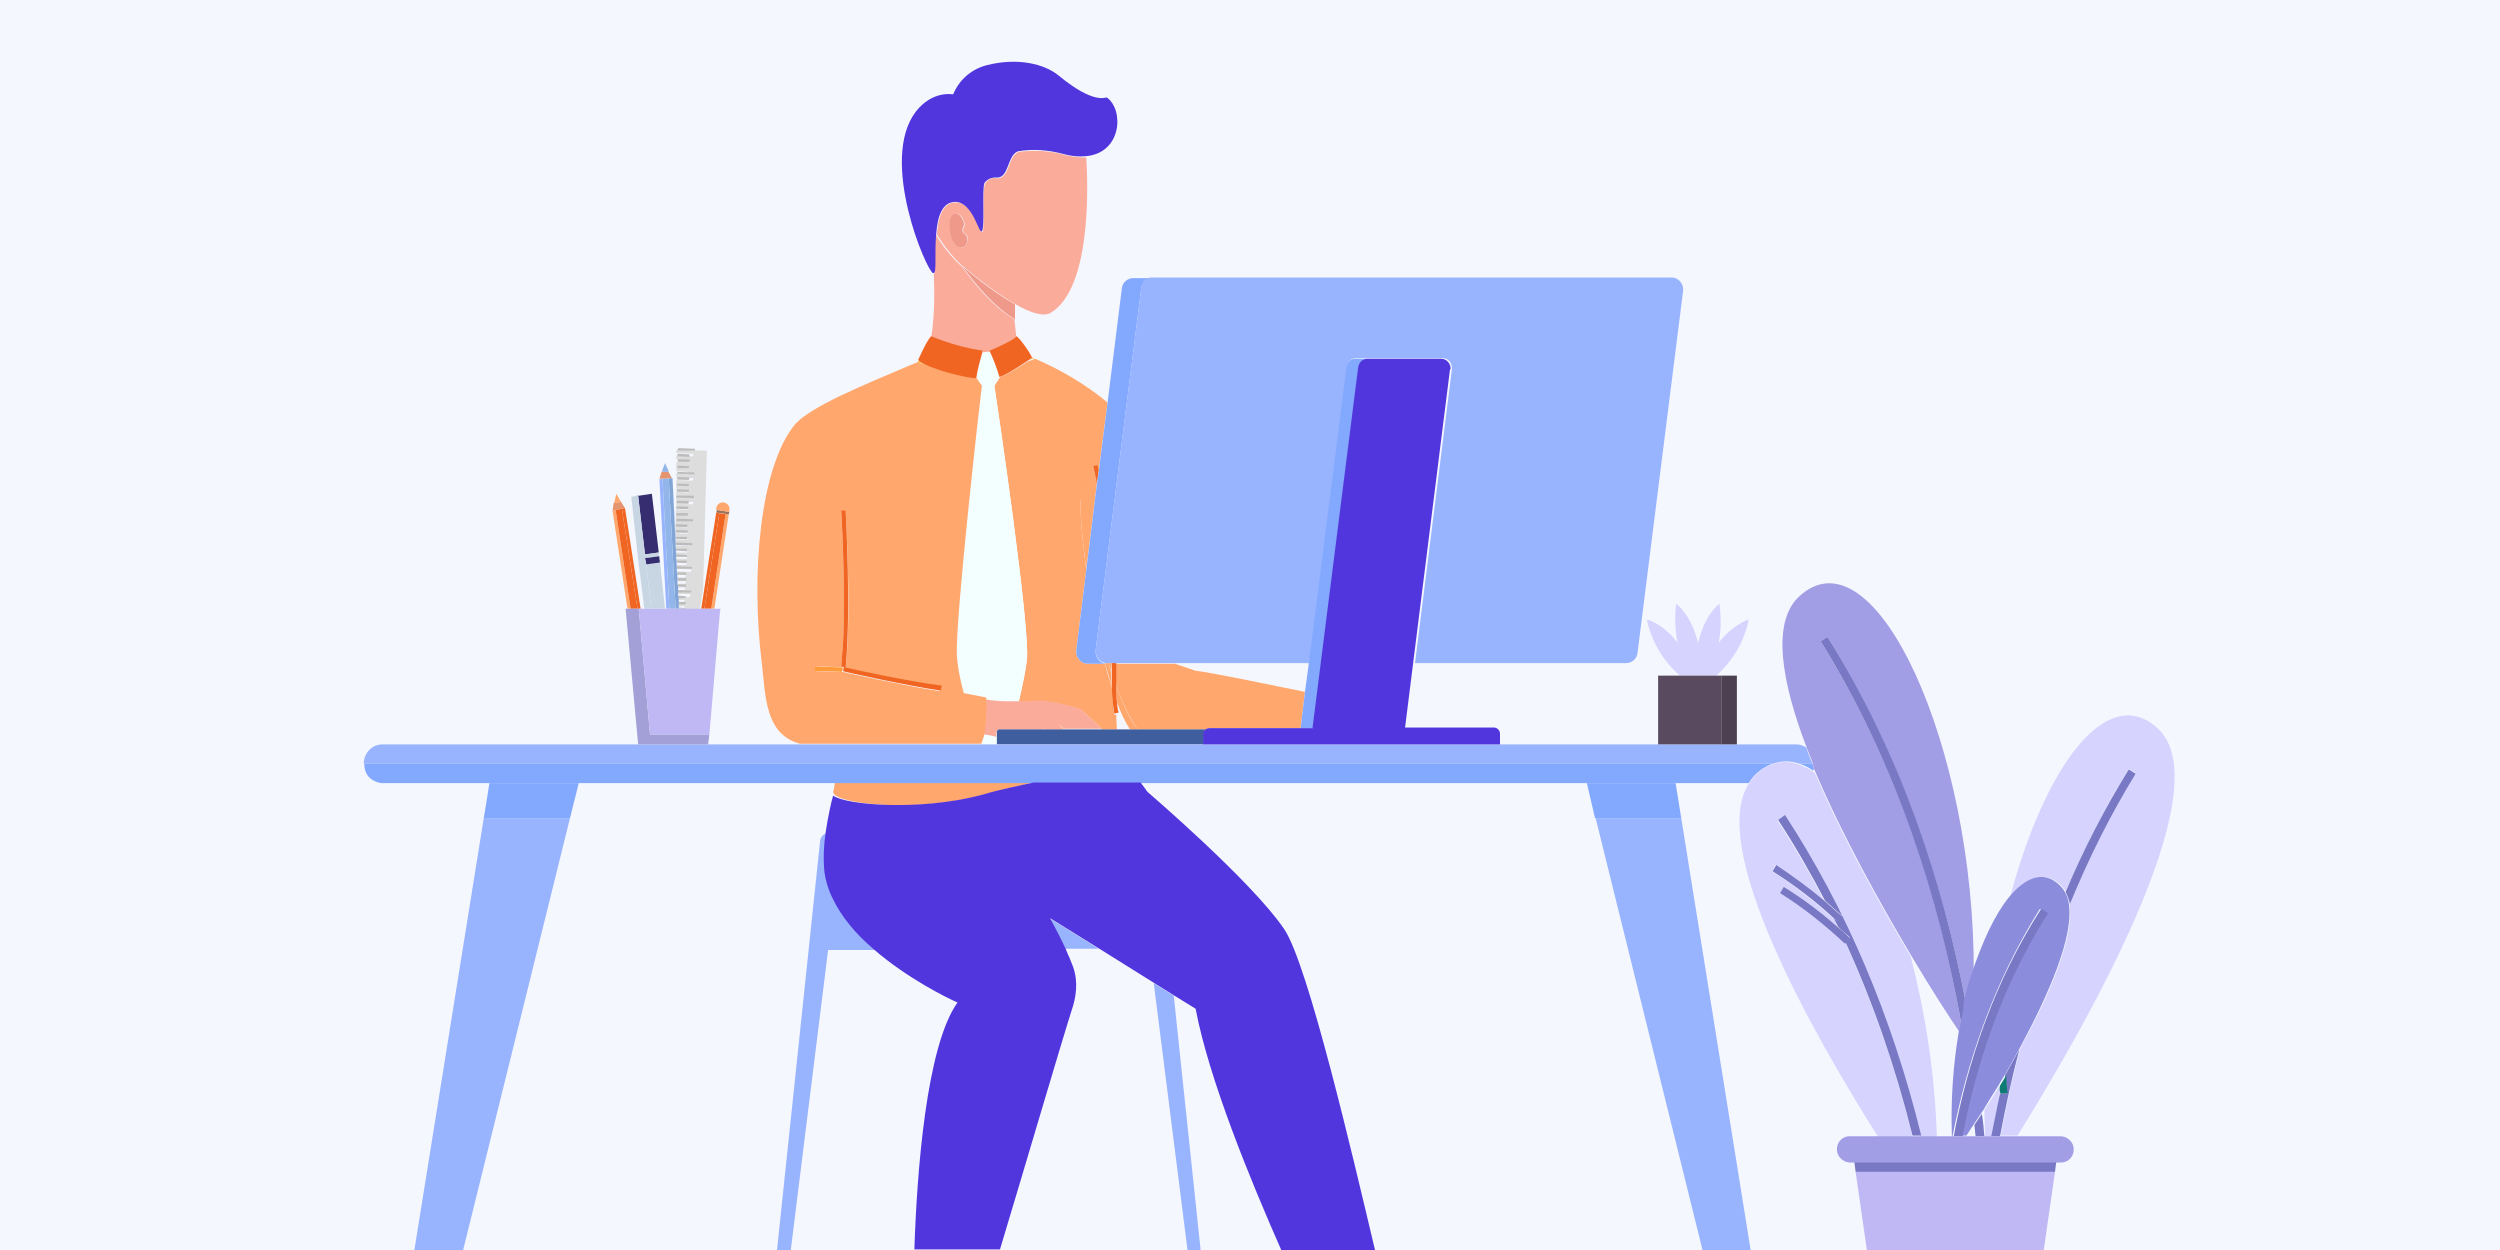 <?xml version="1.0" encoding="utf-8"?>
<!-- Generator: Adobe Illustrator 24.3.0, SVG Export Plug-In . SVG Version: 6.00 Build 0)  -->
<svg version="1.1" id="Calque_1" xmlns="http://www.w3.org/2000/svg" xmlns:xlink="http://www.w3.org/1999/xlink" x="0px" y="0px"
	 viewBox="0 0 400 200" style="enable-background:new 0 0 400 200;" xml:space="preserve">
<rect style="fill:#F5F7FF;" width="400" height="200"/>
<g>
	<polygon style="fill:none;" points="103.2,88.7 103.2,88.7 103.2,88.7 	"/>
	<path style="fill:none;" d="M208.9,110.6l0.6-4.5h-21.4l3.2,1.1C193.8,107.6,203,109.4,208.9,110.6z"/>
	<path style="fill:none;" d="M178.7,112.3c0.1,0.7,0.1,1.3,0.2,1.9l-0.4,0.1c0,0.9,0.1,1.7,0.1,2.4h2.1
		C180,115.5,179.3,114,178.7,112.3z"/>
	<path style="fill:none;" d="M313.5,165.1c-1.7-2.5-4.4-6.9-7.7-12.2c2.3,8.8,3.9,18.8,4.2,28.9h2.4
		C312.1,176.1,312.5,170.4,313.5,165.1z"/>
	<path style="fill:none;" d="M317.1,178.2c0.1,1.2,0.2,2.4,0.4,3.6h0.2c-0.1-1.4-0.1-2.8-0.1-4.2C317.4,177.7,317.2,178,317.1,178.2
		z"/>
	<path style="fill:none;" d="M314.8,181.8h1.3c-0.1-0.6-0.1-1.2-0.2-1.8C315.5,180.6,315.1,181.2,314.8,181.8z"/>
	<path style="fill:none;" d="M290.1,123.3c0.1,0.1,0.3,0.2,0.4,0.3c-0.1-0.2-0.2-0.5-0.3-0.7C290.2,123,290.2,123.2,290.1,123.3z"/>
	<polygon style="fill:#99B4FF;" points="190,200 192.1,200 187.8,159.3 184.6,157.3 	"/>
	<path style="fill:#99B4FF;" d="M133.4,143.7c-0.3-0.5-0.5-1.1-0.7-1.7c-0.1-0.4-0.2-0.9-0.3-1.3c-0.1-0.4-0.1-0.7-0.2-1.1
		c0,0,0-0.1,0-0.1l0,0c-0.2-2-0.1-4.2,0.2-6.2c-0.7,0.1-1.2,0.7-1.2,1.4l-6.9,65.5h2.2l6-48.2h7.5
		C137.3,149.5,134.9,146.7,133.4,143.7z"/>
	<path style="fill:#99B4FF;" d="M170.4,151.8h5.4l-7.9-4.9C169,148.9,169.9,150.6,170.4,151.8z"/>
	<path style="fill:#5236DD;" d="M132.7,142c0.2,0.6,0.5,1.2,0.7,1.7c-0.6-1.3-1.1-2.7-1.3-4.2c0,0.4,0.1,0.8,0.2,1.1
		C132.4,141.1,132.6,141.5,132.7,142z"/>
	<path style="fill:#FFA76C;" d="M165.2,57.2c0,0,0.1,0,0.1,0L165.2,57.2z"/>
	<path style="fill:#FFA76C;" d="M160,60.3C160,60.3,160,60.3,160,60.3c-0.3,0.5-0.7,1.1-0.9,1.4c0,0,0,0,0,0
		c0.5,3.3,5.8,39,5.2,43.9c-0.2,1.7-0.7,4.1-1.3,6.7c1.3,0,2.7,0,3.3-0.1c1.1-0.2,5.9,1,6.6,1.3c1.2,1,2.3,2,3.4,3.2h2.4
		c0-0.7-0.1-1.5-0.1-2.4l-0.3,0.1c-0.2-1.2-0.3-2.8-0.4-4.4c-0.4-1.2-0.8-2.5-1.1-3.8H174c-1,0-1.8-0.9-1.8-1.9c0-0.1,0-0.1,0-0.2
		l1.6-12.9c-0.6-4.7-1-8.8-0.9-11.2l2.4-3.5c-0.2-1.1-0.4-1.8-0.4-1.8l0.7-0.2c0,0.1,0.1,0.4,0.2,0.8l1.4-10.9
		c-3.5-2.9-7.4-5.2-11.6-7l0,0c-0.4,0.2-0.7,0.3-1.1,0.4C163.1,58.7,160.5,60.3,160,60.3z"/>
	<path style="fill:#FFA76C;" d="M167.3,116.7h0.1c-0.1-0.1-0.2-0.2-0.3-0.3C167.1,116.5,167.2,116.6,167.3,116.7z"/>
	<path style="fill:#FFA76C;" d="M169.5,115.9c0.2,0.2,0.3,0.5,0.5,0.8h0.2C170,116.4,169.7,116.1,169.5,115.9L169.5,115.9z"/>
	<path style="fill:#FFA76C;" d="M157,119.1L157,119.1C157,119.1,157,119.1,157,119.1C157,119.1,157,119.1,157,119.1z"/>
	<path style="fill:#FFA76C;" d="M157.2,127.2c1.7-0.4,3.2-0.8,4.7-1.2c1.3-0.3,2.5-0.6,3.7-0.8h-32c-0.1,0.4-0.1,0.8-0.2,1.2
		c-0.2,0.3-0.1,0.5,0.2,0.8C135.5,128.8,147.3,129.9,157.2,127.2z"/>
	<path style="fill:#FFA76C;" d="M178.7,112.3c0.6,1.7,1.3,3.2,2.1,4.4h1.2c-1.3-1.7-2.4-4.2-3.4-6.9
		C178.6,110.7,178.6,111.5,178.7,112.3z"/>
	<path style="fill:#FFA76C;" d="M175.3,76.4l-2.4,3.5c-0.1,2.4,0.3,6.5,0.9,11.2l1.7-13.7C175.4,77.1,175.4,76.7,175.3,76.4z"/>
	<path style="fill:#FFA76C;" d="M177.8,107.6c-0.2-0.5-0.3-1-0.4-1.5h-0.3h-0.3c0.4,1.3,0.7,2.6,1.1,3.8
		C177.8,109.2,177.8,108.4,177.8,107.6z"/>
	<path style="fill:#FFA76C;" d="M178.6,109.8c1,2.7,2.2,5.2,3.4,6.9h10.9c0.2-0.1,0.4-0.2,0.6-0.2h14.6l0.7-5.8
		c-5.9-1.2-15-3.1-17.6-3.4l-3.2-1.1h-9.5C178.5,107.4,178.5,108.6,178.6,109.8z"/>
	<path style="fill:#FFA76C;" d="M177.9,106.1h-0.5c0.1,0.5,0.3,1,0.4,1.5C177.8,107.1,177.8,106.6,177.9,106.1z"/>
	<path style="fill:#F06522;" d="M178.7,112.3c-0.1-0.8-0.1-1.6-0.1-2.6c0-1.2,0-2.4,0-3.7h-0.7c0,0.5,0,1,0,1.5c0,0.8,0,1.6,0,2.3
		c0,1.7,0.2,3.2,0.4,4.4l0.3-0.1l0.4-0.1C178.8,113.6,178.8,113,178.7,112.3z"/>
	<path style="fill:#F06522;" d="M175.8,75.2c-0.1-0.4-0.2-0.7-0.2-0.8l-0.7,0.2c0,0,0.2,0.7,0.4,1.8c0.1,0.3,0.1,0.7,0.2,1
		L175.8,75.2z"/>
	<path style="fill:#FBAB99;" d="M149,53.9c2.6,1.1,5.4,1.9,8.3,2.3c0,0,0,0,0,0c0,0,0,0,0,0c0,0,0,0.1,0,0.2c0.3-0.1,0.7-0.1,1-0.1
		c0-0.1,0-0.2,0-0.2c0,0,0,0,0,0c0,0,0,0,0,0l0,0c0,0,0,0,0,0c2.6-1.1,4.2-2,4.3-2.3c0,0,0,0,0,0c-0.1-0.8-0.2-1.8-0.3-2.7
		c0-0.8,0-1.6,0-2.4l0,0c0,0.8,0,1.6,0,2.4c-4.6-2.7-8.4-8.5-8.4-8.5l0,0c-0.2-0.1-0.3-0.2-0.3-0.2s-2.2-2-3.9-4.9
		c-0.3,3,0.1,6.2-0.3,6.4C149.6,48,149.4,51.4,149,53.9C149,53.9,149,53.9,149,53.9C149,53.9,149,53.9,149,53.9z"/>
	<path style="fill:#EF998B;" d="M154,42.6c0,0,3.9,5.8,8.4,8.5c0-0.8,0-1.6,0-2.4C158.8,46.7,155,43.5,154,42.6L154,42.6z"/>
	<path style="fill:#FFB948;" d="M165.2,57.2c0,0-0.3,0.3-0.8,0.5c0.4-0.1,0.7-0.3,1.1-0.4c0,0,0,0,0,0c-0.1,0-0.1-0.1-0.2-0.1
		C165.3,57.3,165.3,57.3,165.2,57.2C165.2,57.2,165.2,57.2,165.2,57.2C165.2,57.2,165.2,57.2,165.2,57.2z"/>
	<path style="fill:#FFB948;" d="M147,57.7C147,57.7,147,57.7,147,57.7c-0.2,0.2-0.3,0.3-0.3,0.3s0,0,0,0c0,0,0.6,0.2,1.6,0.4
		C147.7,58.2,147.3,58,147,57.7z"/>
	<polygon style="fill:#FFB948;" points="162.7,53.8 162.7,53.8 162.7,53.8 162.7,53.8 162.6,53.8 	"/>
	<polygon style="fill:#FFB948;" points="149,53.9 149,53.9 149,53.9 149,53.9 	"/>
	<path style="fill:#FFB948;" d="M157.3,56.2C157.3,56.2,157.3,56.2,157.3,56.2c0,0.1,0,0.2-0.1,0.2c0,0,0.1,0,0.1,0
		C157.3,56.3,157.3,56.2,157.3,56.2z"/>
	<path style="fill:#FFB948;" d="M158.3,56.1c0,0,0,0.1,0,0.2c0,0,0.1,0,0.1,0C158.4,56.3,158.4,56.2,158.3,56.1z"/>
	<polygon style="fill:#FFB948;" points="158.3,56.1 158.3,56.1 158.4,56.1 	"/>
	<path style="fill:#F3FEFF;" d="M163,112.3c0.6-2.5,1.1-5,1.3-6.7c0.6-4.9-4.7-40.6-5.2-43.9c-0.7,0.1-1.3,0.2-2,0.1c0,0,0,0,0,0
		c-0.4,3.1-4.3,37.7-4,43.2c0.1,1.7,0.5,3.8,1.1,6l3.6,0.7c0,0,0,0.1,0,0.3c1.1,0.1,2.5,0.3,3.1,0.3
		C161.3,112.2,162.1,112.2,163,112.3z"/>
	<path style="fill:#F3FEFF;" d="M157.5,117.5c-0.1,0.6-0.3,1.1-0.5,1.6c0,0,0,0,0,0h2.5v-1.2C158.8,117.7,158.1,117.6,157.5,117.5z"
		/>
	<path style="fill:#F3FEFF;" d="M159.1,61.7C159.1,61.7,159.1,61.7,159.1,61.7c0.2-0.3,0.6-0.9,0.9-1.4c-0.4-1.4-0.9-2.7-1.5-4
		c0,0-0.1,0-0.1,0c-0.3,0-0.7,0-1,0.1c0,0-0.1,0-0.1,0c-0.5,1.4-0.8,2.7-1,4.2c0.2,0.4,0.5,0.8,0.8,1.2c0,0,0,0,0,0
		C157.7,61.9,158.4,61.8,159.1,61.7z"/>
	<path style="fill:#FBAB99;" d="M170.1,24.7c-2.3-0.6-4.7-0.7-7.1-0.4c-1.8,0.6-1.4,4.5-3.6,4.2c-0.7-0.1-1.4,0.2-1.8,0.9
		c-0.5,1.3,0,7.2-0.4,7.7s-1.4-4.7-4.2-4.7c-2.2-0.1-2.9,2.4-3.1,5.1c1.8,3,3.9,4.9,3.9,4.9s0.1,0.1,0.3,0.2c1,0.9,4.9,4.1,8.4,6.1
		l0,0c2.3,1.3,4.5,2.1,5.7,1.3c6.4-4,5.9-20.2,5.6-24.8C172.7,25.2,171.4,25.1,170.1,24.7z M153.6,39.6c-1.1-0.2-1.4-2-1.5-2.6
		c-0.1-0.5-0.4-2.4,0.5-2.7c0.4-0.2,1.1-0.2,1.5,0.8c0.5,1.1,0.1,1,0,1.6c-0.1,0.7,0.5,0.6,0.7,1.2
		C154.9,38.5,154.7,39.8,153.6,39.6z"/>
	<path style="fill:#5236DD;" d="M149.8,37.4c0.2-2.7,0.9-5.1,3.1-5.1c2.8,0.1,3.7,5.2,4.2,4.7s0-6.4,0.4-7.7
		c0.4-0.6,1.1-0.9,1.8-0.9c2.2,0.3,1.8-3.6,3.6-4.2c2.4-0.4,4.8-0.2,7.1,0.4c1.4,0.4,2.6,0.5,3.6,0.4c5.9-0.4,6.3-7.4,3.5-9.4
		c-0.2-0.1-2,1.2-7.7-3.5c-2.3-1.9-6.6-2.9-11.4-1.7c-2.5,0.6-4.5,2.3-5.5,4.7c0,0-3.3-0.7-6,2.8c-5.9,7.8,1.8,25.6,2.8,25.8
		c0,0,0.1,0,0.1,0C149.9,43.6,149.5,40.4,149.8,37.4z"/>
	<path style="fill:#FBAB99;" d="M159.5,117.1c0-0.2,0.2-0.4,0.4-0.4h7.3c-0.1-0.1-0.1-0.2-0.2-0.3c0.1,0.1,0.2,0.2,0.3,0.3h2.7
		c-0.2-0.3-0.3-0.5-0.5-0.8l0,0c0.2,0.2,0.4,0.4,0.7,0.7h6c-1-1.1-2.2-2.2-3.4-3.2c-0.7-0.3-5.5-1.5-6.6-1.3
		c-0.6,0.1-2.1,0.1-3.3,0.1c-0.9,0-1.7,0-2.1,0c-0.6,0-2-0.1-3.1-0.3c0,0.8,0.1,3.4-0.3,5.6c0.7,0.1,1.4,0.2,2,0.4V117.1z"/>
	<path style="fill:#3E5E9E;" d="M192.6,117.4c0-0.3,0.1-0.6,0.4-0.7H182h-1.2h-2.1h-2.4h-6H170h-2.7h-0.1h-7.3
		c-0.2,0-0.4,0.2-0.4,0.4v0.8v1.2h33.1V117.4z"/>
	<path style="fill:#FFA76C;" d="M157.8,111.9c0-0.2,0-0.3,0-0.3l-3.6-0.7c-0.6-2.2-1-4.3-1.1-6c-0.3-5.5,3.6-40.1,4-43.2
		c-0.3-0.4-0.6-0.8-0.8-1.2c0,0,0,0,0,0c-0.1,0.2-5.2-0.9-8-2.1c-1-0.2-1.5-0.4-1.6-0.4l-1,0.4c-3.1,1.3-7.6,3.2-11.4,5
		c-3.1,1.5-5.8,3.1-6.8,4.2l0,0c-0.1,0.1-0.2,0.2-0.3,0.3c-5.6,6.8-7.1,24-5.3,38.3c0.6,5.2,0.5,11.3,6.1,12.8h29c0,0,0,0,0,0
		c0.2-0.5,0.4-1,0.5-1.6C157.9,115.3,157.8,112.8,157.8,111.9z M150.4,110.6c-5.8-0.9-15.2-3-15.6-3.1c-1.4-0.1-2.9-0.1-4.3-0.1
		l0-0.7c1.4-0.1,2.7,0,4.1,0.1c0.1-1.2,0.2-2.6,0.3-4.1c0.4-9-0.3-20.8-0.3-20.9l0.7,0c0,0.2,1,16,0,25.1c1.7,0.4,9.9,2.2,15.2,3
		l-0.1,0.4L150.4,110.6z"/>
	<path style="fill:#F06522;" d="M135.3,106.8c0.9-9.1,0-25,0-25.1l-0.7,0c0,0.1,0.7,11.9,0.3,20.9c-0.1,1.4-0.2,2.8-0.3,4.1
		c0.1,0,0.2,0,0.4,0l-0.1,0.7c0,0,0,0,0,0c0.3,0.1,9.7,2.2,15.6,3.1l0.1-0.4l0.1-0.4C145.2,109,137,107.2,135.3,106.8z"/>
	<path style="fill:#FF9C39;" d="M134.9,106.8c-0.1,0-0.2,0-0.4,0c-1.4-0.1-2.7-0.1-4.1-0.1l0,0.7c1.4-0.1,2.9,0,4.3,0.1c0,0,0,0,0,0
		L134.9,106.8z"/>
	<path style="fill:#EF998B;" d="M154.7,37.9c-0.2-0.6-0.8-0.5-0.7-1.2c0.1-0.7,0.5-0.6,0-1.6c-0.5-1.1-1.2-1-1.5-0.8
		c-0.8,0.4-0.6,2.2-0.5,2.7c0.1,0.5,0.4,2.3,1.5,2.6C154.7,39.8,154.9,38.5,154.7,37.9z"/>
	<path style="fill:#F06522;" d="M148.2,58.4c2.8,1.3,7.8,2.3,8,2.1c0,0,0,0,0,0c0.2-1.4,0.6-2.8,1-4.2c0-0.1,0-0.2,0.1-0.2
		c0,0,0,0,0,0c-2.9-0.4-5.6-1.2-8.3-2.3c0,0,0,0,0,0c0,0,0,0,0,0c-0.6,0.4-2.1,3.8-2.1,3.8c0,0,0,0,0,0
		C147.3,58,147.7,58.2,148.2,58.4z"/>
	<path style="fill:#F06522;" d="M162.6,53.8c-0.1,0.3-1.7,1.2-4.3,2.3c0,0,0,0,0,0c0,0,0,0,0,0c0,0,0,0,0,0c0,0.1,0.1,0.1,0.1,0.2
		c0.6,1.3,1.1,2.6,1.5,4c0,0,0,0,0,0c0.5,0,3.1-1.6,4.4-2.5c0.4-0.3,0.7-0.5,0.8-0.5c0,0,0,0,0,0C165.3,57.1,163,53.8,162.6,53.8
		C162.7,53.8,162.7,53.8,162.6,53.8C162.7,53.8,162.7,53.8,162.6,53.8z"/>
	<polygon style="fill:#99B4FF;" points="269,130.9 255.3,130.9 255.3,130.9 272.4,200 280.1,200 269,130.9 268.1,125.3 268.1,125.3 
			"/>
	<polygon style="fill:#99B4FF;" points="77.8,128.5 77.4,130.9 66.3,200 74.1,200 91.2,130.9 91.2,130.9 77.4,130.9 	"/>
	<polygon style="fill:#83A9FF;" points="78.3,125.3 77.8,128.5 77.4,130.9 91.2,130.9 91.2,130.9 92.6,125.3 	"/>
	<polygon style="fill:#83A9FF;" points="268.1,125.3 253.9,125.3 255.2,130.9 255.3,130.9 269,130.9 	"/>
	<path style="fill:#99B4FF;" d="M61.2,125.3c-0.1,0-0.1,0-0.2,0C61.1,125.3,61.2,125.3,61.2,125.3l17.1,0h14.3h40.9h32h17.1h71.3
		h14.3h0h11.7c0,0,0,0,0,0H61.2z"/>
	<path style="fill:#99B4FF;" d="M59.1,124.4c-0.5-0.5-0.8-1.3-0.8-2C58.3,123.1,58.6,123.8,59.1,124.4z"/>
	<path style="fill:#99B4FF;" d="M290.2,122.9c0,0.1-0.1,0.3-0.1,0.4c0,0,0,0,0,0C290.2,123.2,290.2,123,290.2,122.9
		C290.2,122.9,290.2,122.9,290.2,122.9z"/>
	<path style="fill:#99B4FF;" d="M283.7,122.2c1.4-0.5,2.8-0.5,4.2,0h2.1c-0.4-0.9-0.7-1.7-1-2.6c-0.5-0.3-1-0.5-1.6-0.5h-9.4v0h-2.5
		h-10.1v0H240v0h-15.4h-2h-6.9h-6h-2h-15.2v0h-33.1H157h0h-29h-14.7l0,0h-11.3l0,0H61.2c-1.7,0-3,1.4-3,3.1H283.7z"/>
	<path style="fill:#83A9FF;" d="M290,122.2h-2.1c0.7,0.2,1.5,0.6,2.2,1.1c0.1-0.1,0.1-0.3,0.1-0.4
		C290.1,122.6,290.1,122.4,290,122.2z"/>
	<path style="fill:#83A9FF;" d="M279.8,125.3c0.3-0.5,0.6-0.9,1-1.3c0.9-0.9,1.9-1.5,2.8-1.8H58.3h0c0,0.1,0,0.1,0,0.2
		c0,0.7,0.3,1.5,0.8,2c0,0,0,0,0,0c0.5,0.5,1.2,0.8,1.9,0.9c0.1,0,0.1,0,0.2,0H279.8z"/>
	<path style="fill:#83A9FF;" d="M175.5,77.5l-1.7,13.7l-1.6,12.9c0,0.1,0,0.1,0,0.2c0,1,0.8,1.9,1.8,1.9h2.8h0.3
		c-1,0-1.8-0.9-1.8-1.9c0-0.1,0-0.1,0-0.2l7.3-58c0.1-0.9,0.9-1.6,1.8-1.6h-3.1c-0.9,0-1.7,0.7-1.8,1.6l-2.3,18.4l-1.4,10.9
		L175.5,77.5z"/>
	<path style="fill:#99B4FF;" d="M182.6,46l-7.3,58c0,0.1,0,0.1,0,0.2c0,1,0.8,1.9,1.8,1.9h0.3h0.5h0.7h9.5h21.4l6-47.4
		c0.1-0.8,0.7-1.4,1.5-1.4h2h9.8h2c0.9,0,1.5,0.7,1.5,1.6c0,0.1,0,0.1,0,0.2l-5.9,47h30.7h3.1c0.9,0,1.7-0.7,1.8-1.6l7.3-58
		c0-0.1,0-0.1,0-0.2c0-1-0.8-1.9-1.8-1.9h-3.1h-79.8C183.4,44.3,182.7,45,182.6,46z"/>
	<path style="fill:#83A9FF;" d="M208.1,116.5h2l7.3-57.7c0.1-0.8,0.7-1.4,1.5-1.4h-2c-0.8,0-1.4,0.6-1.5,1.4l-6,47.4l-0.6,4.5
		L208.1,116.5z"/>
	<path style="fill:#5236DD;" d="M232.1,59c0-0.9-0.7-1.6-1.5-1.6h-2h-9.8c-0.8,0-1.4,0.6-1.5,1.4l-7.3,57.7h14.8l1.3-10.4l5.9-47
		C232.1,59.1,232.1,59,232.1,59z"/>
	<path style="fill:#5236DD;" d="M210.1,116.5h-2h-14.6c-0.2,0-0.5,0.1-0.6,0.2c-0.2,0.2-0.4,0.4-0.4,0.7v1.7v0h15.2h2h6h6.9h2H240v0
		v-1.7c0-0.5-0.4-1-1-1h-14.1H210.1z"/>
	<path style="fill:#DDDDDD;" d="M108.1,85.9l1.9,0.1l0,0.4l-1.9-0.1l0,0.6l2.7,0.1l0,0.4l-2.7-0.1l0,0.6l1.8,0.1l0,0.4l-1.7,0l0,0.6
		l1.7,0l0,0.4l-1.7,0l0,0.6l1.6,0l0,0.4l-1.6,0l0,0.6l2.4,0.1l0,0.4l-2.4-0.1l0,0.6l1.5,0l0,0.4l-1.4,0l0,0.6l1.4,0l0,0.4l-1.4,0
		l0,0.6l1.3,0l0,0.4l-1.3,0l0,0.6l2.1,0.1l0,0.4l-2.1-0.1l0,0.6l1.2,0l0,0.4l-1.1,0l0,0.6l1.1,0l0,0.4l-1.1,0l0,0.6l1,0l0,0.1h2.5
		l0.6-3.9l0.6-22.1l-4.9-0.1l0,0.5l2.7,0.1l0,0.4l-2.7-0.1l0,0.6l1.9,0.1l0,0.4l-1.9-0.1l0,1.5l1.9,0.1l0,0.4l-1.9-0.1l0,0.6
		l2.7,0.1l0,0.4l-2.7-0.1l0,1.6l0-0.1l1.9,0.1l0,0.4l-1.9-0.1l0,1.7l0-0.2l2.7,0.1l0,0.4l-2.7-0.1l-0.1,2.7l0-0.3l1.9,0.1l0,0.4
		l-1.9-0.1l-0.1,3.7l0,0L108.1,85.9z M110.3,74l-1.9-0.1l0-0.4l1.9,0.1L110.3,74z M110.1,78.7l-1.9-0.1l0-0.4l1.9,0.1L110.1,78.7z
		 M110.2,76.8l-1.9-0.1l0-0.4l1.9,0.1L110.2,76.8z M108.2,80.2l1.9,0.1l0,0.4l-1.9-0.1L108.2,80.2z M108.2,81.5l0-0.4l1.9,0.1l0,0.4
		L108.2,81.5z M108.2,83l2.7,0.1l0,0.4l-2.7-0.1L108.2,83z M108.1,84L110,84l0,0.4l-1.9-0.1L108.1,84z M108.1,84.9L110,85l0,0.4
		l-1.9-0.1L108.1,84.9z"/>
	<polygon style="fill:#BCBCBC;" points="110.3,72.7 108.4,72.6 108.4,72.6 108.4,73 108.4,73 110.3,73.1 	"/>
	
		<rect x="109.2" y="72.9" transform="matrix(2.780399e-02 -1 1 2.780399e-02 32.536 181.036)" style="fill:#BCBCBC;" width="0.4" height="1.9"/>
	<polygon style="fill:#BCBCBC;" points="110.3,74.6 108.4,74.5 108.4,74.5 108.4,74.9 108.4,74.9 110.2,74.9 	"/>
	
		<rect x="109.1" y="75.7" transform="matrix(2.780399e-02 -1 1 2.780399e-02 29.627 183.718)" style="fill:#BCBCBC;" width="0.4" height="1.9"/>
	<polygon style="fill:#BCBCBC;" points="110.2,77.4 108.3,77.4 108.3,77.4 108.3,77.7 108.3,77.7 110.2,77.8 	"/>
	
		<rect x="109" y="77.6" transform="matrix(2.780399e-02 -1 1 2.780399e-02 27.689 185.505)" style="fill:#BCBCBC;" width="0.4" height="1.9"/>
	
		<rect x="109" y="79.5" transform="matrix(2.880985e-02 -1 1 2.880985e-02 25.642 187.209)" style="fill:#BCBCBC;" width="0.4" height="1.9"/>
	
		<rect x="109" y="80.4" transform="matrix(2.884226e-02 -1 1 2.884226e-02 24.669 188.099)" style="fill:#BCBCBC;" width="0.4" height="1.9"/>
	<polygon style="fill:#BCBCBC;" points="110.1,82.1 108.2,82.1 108.2,82.4 108.2,82.5 108.2,82.5 110,82.5 	"/>
	
		<rect x="108.9" y="83.2" transform="matrix(2.902547e-02 -1 1 2.902547e-02 21.741 190.762)" style="fill:#BCBCBC;" width="0.4" height="1.9"/>
	
		<rect x="108.9" y="84.2" transform="matrix(2.880985e-02 -1 1 2.880985e-02 20.794 191.674)" style="fill:#BCBCBC;" width="0.4" height="1.9"/>
	<polygon style="fill:#BCBCBC;" points="110,85.9 108.1,85.9 108.1,86.2 108.1,86.2 109.9,86.3 	"/>
	<polygon style="fill:#BCBCBC;" points="109.9,87.8 108.1,87.8 108.2,88.1 109.9,88.2 	"/>
	<polygon style="fill:#BCBCBC;" points="109.9,88.8 108.2,88.7 108.2,89.1 109.9,89.1 	"/>
	<polygon style="fill:#BCBCBC;" points="109.9,89.7 108.2,89.7 108.3,90 109.8,90.1 	"/>
	<polygon style="fill:#BCBCBC;" points="109.8,91.6 108.3,91.6 108.4,91.9 109.8,92 	"/>
	<polygon style="fill:#BCBCBC;" points="109.8,92.5 108.4,92.5 108.4,92.9 109.8,92.9 	"/>
	<polygon style="fill:#BCBCBC;" points="109.7,93.9 109.8,93.5 108.4,93.5 108.4,93.6 108.5,93.8 	"/>
	<polygon style="fill:#BCBCBC;" points="109.7,95.7 109.7,95.4 108.5,95.3 108.6,95.7 	"/>
	<polygon style="fill:#BCBCBC;" points="109.7,96.7 109.7,96.3 108.6,96.3 108.6,96.7 	"/>
	<polygon style="fill:#BCBCBC;" points="108.6,97.2 108.6,97.4 109.7,97.4 109.7,97.3 	"/>
	<polygon style="fill:#BCBCBC;" points="111.2,71.8 108.5,71.7 108.5,71.7 108.4,72.1 108.4,72.1 111.2,72.1 	"/>
	<polygon style="fill:#BCBCBC;" points="111.1,75.6 108.4,75.5 108.4,75.5 108.3,75.8 108.3,75.8 111.1,75.9 	"/>
	<polygon style="fill:#BCBCBC;" points="111,79.3 108.3,79.3 108.2,79.4 108.2,79.6 108.2,79.6 111,79.7 	"/>
	
		<rect x="109.3" y="81.9" transform="matrix(2.886875e-02 -1 1 2.886875e-02 23.134 190.327)" style="fill:#BCBCBC;" width="0.4" height="2.7"/>
	<polygon style="fill:#BCBCBC;" points="110.8,86.9 108.1,86.8 108.1,87.2 110.8,87.3 	"/>
	<polygon style="fill:#BCBCBC;" points="110.7,90.7 108.3,90.6 108.3,91 110.7,91 	"/>
	<polygon style="fill:#BCBCBC;" points="110.6,94.8 110.6,94.5 108.5,94.4 108.5,94.8 	"/>
	<polygon style="fill:#FFA76C;" points="114.3,97.4 116.6,82.3 116.1,82.2 113.8,97.4 	"/>
	<polygon style="fill:#99735E;" points="116.6,82.3 116.7,81.9 116.7,81.9 116.7,81.9 114.7,81.6 114.6,82 	"/>
	<path style="fill:#FFA76C;" d="M116.7,81.9l0-0.3c0.1-0.6-0.3-1.1-0.9-1.2c-0.6-0.1-1.1,0.3-1.2,0.9c0,0,0,0,0,0l0,0.3l0,0
		L116.7,81.9L116.7,81.9z"/>
	<polygon style="fill:#F06522;" points="112.7,97.4 115.1,82.1 115.6,82.2 115.6,82.2 114.6,82 112.8,93.5 112.2,97.4 	"/>
	<polygon style="fill:#F06522;" points="112.7,97.4 113.8,97.4 116.1,82.2 116.1,82.2 115.6,82.2 115.1,82.1 	"/>
	<polygon style="fill:#FFA76C;" points="98.5,81.6 98,81.7 100.4,97.4 100.9,97.4 	"/>
	<polygon style="fill:#FFA76C;" points="100.3,83.2 100,81.3 100,81.3 	"/>
	<polygon style="fill:#FFA76C;" points="98,81.7 98,81.7 98,81.7 	"/>
	<polygon style="fill:#E59470;" points="98.6,79 98.6,79 99.3,80.2 	"/>
	<path style="fill:#E59470;" d="M98.5,81.6l0.5-0.1l0,0l1-0.2l0,0l0,0l0,0l-0.7-1.1c-0.2,0.1-0.3,0.2-0.5,0.2c-0.2,0-0.4,0-0.6,0
		L98,81.7l0,0l0,0l0,0L98.5,81.6L98.5,81.6z"/>
	<path style="fill:#FFA76C;" d="M98.8,80.4c0.2,0,0.4-0.1,0.5-0.2L98.6,79l0,0l-0.3,1.4c0,0,0,0,0,0C98.4,80.5,98.6,80.5,98.8,80.4z
		"/>
	<polygon style="fill:#F06522;" points="100,81.3 99,81.5 99,81.5 99.5,81.4 102,97.4 102.2,97.4 102.2,97.4 102.5,97.4 100.3,83.2 
		100,81.3 	"/>
	<polygon style="fill:#F06522;" points="99.5,81.4 99,81.5 98.5,81.6 98.5,81.6 100.9,97.4 102,97.4 	"/>
	<polygon style="fill:#99B4FF;" points="106,76.6 105.5,76.7 105.5,76.6 105.5,76.6 106.6,97.4 107.1,97.4 	"/>
	<polygon style="fill:#99B4FF;" points="107.6,76.5 107.6,76.5 107.6,76.5 	"/>
	<polygon style="fill:#99B4FF;" points="108.4,93.6 108.4,93.5 108.4,92.9 108.4,92.5 108.4,91.9 108.3,91.6 108.3,91 108.3,90.6 
		108.3,90 108.2,89.7 108.2,89.1 108.2,88.7 108.2,88.1 108.1,87.8 108.1,87.2 108.1,86.8 108.1,86.2 108.1,86.2 108.1,86.2 
		107.6,76.5 107.6,76.5 	"/>
	<path style="fill:#E59470;" d="M106,76.6L106,76.6l0.5,0l0,0l1-0.1l0,0l0,0l0,0l0,0l0,0l-0.6-1.1l-0.6-1.3l0,0l0.6,1.3
		c-0.2,0.1-0.3,0.1-0.5,0.1c-0.2,0-0.4,0-0.5-0.1l-0.4,1.2l0,0L106,76.6z"/>
	<path style="fill:#92B6EA;" d="M107,75.4l-0.6-1.3l0,0l-0.5,1.3c0,0,0,0,0,0c0.2,0.1,0.4,0.1,0.5,0.1
		C106.7,75.5,106.8,75.5,107,75.4z"/>
	<polygon style="fill:#82A5D8;" points="108.6,96.7 108.6,96.3 108.6,95.7 108.5,95.3 108.5,94.8 108.5,94.4 108.5,93.8 108.4,93.6 
		107.6,76.5 107.6,76.5 106.5,76.6 106.5,76.6 107,76.6 108.1,97.4 108.6,97.4 108.6,97.2 	"/>
	<polygon style="fill:#92B6EA;" points="107,76.6 106.5,76.6 106,76.6 106,76.6 107.1,97.4 108.1,97.4 	"/>
	<polygon style="fill:#362D70;" points="103.2,88.7 103.2,88.7 105.4,88.4 104.3,79 101,79.5 101,79.5 102.1,79.3 	"/>
	<polygon style="fill:#C7D6E2;" points="104.2,97.4 106.4,97.4 105.6,90 103.4,90.3 	"/>
	<polygon style="fill:#C7D6E2;" points="103.2,88.7 103.2,89.3 105.5,89 105.5,89.3 105.4,88.4 105.4,88.4 103.2,88.7 	"/>
	<polygon style="fill:#362D70;" points="102.1,89.4 102.2,90.3 102.1,89.4 	"/>
	<polygon style="fill:#362D70;" points="103.2,89.3 103.4,90.3 105.6,90 105.6,90 105.5,89.3 105.5,89 	"/>
	<polygon style="fill:#C7D6E2;" points="104.2,97.4 103.4,90.3 103.2,89.3 103.2,88.7 103.2,88.7 102.1,79.3 101,79.5 101,79.5 
		102.1,89.4 102.2,90.3 103.1,97.4 	"/>
	<polygon style="fill:#A3A0D8;" points="115.3,97.4 115.3,97.4 115.2,97.8 	"/>
	<polygon style="fill:#A3A0D8;" points="113.3,119.1 113.3,119.1 113.5,117.5 104,117.5 102.2,97.4 102,97.4 100.9,97.4 100.4,97.4 
		100.1,97.4 102.1,119.1 102.1,119.1 	"/>
	<polygon style="fill:#BFB8F4;" points="102.2,97.4 102.2,97.4 104,117.5 113.5,117.5 113.5,117.5 115.2,97.8 115.3,97.4 
		115.3,97.4 114.3,97.4 113.8,97.4 112.7,97.4 112.2,97.4 109.7,97.4 108.6,97.4 108.1,97.4 107.1,97.4 106.6,97.4 106.4,97.4 
		104.2,97.4 103.1,97.4 102.5,97.4 	"/>
	<path style="fill:#D6D4FF;" d="M275,102.8c0.4-2,0.4-4.1,0.1-6.2c0,0-2.4,1.7-3.4,6.3c-1.1-4.6-3.5-6.3-3.5-6.3
		c-0.3,2.1-0.2,4.2,0.2,6.2c-2.4-3.1-4.9-3.7-4.9-3.7c0.7,3.5,2.6,6.7,5.3,9h1.8h0.7h1.6h1.7c2.7-2.4,4.5-5.5,5.2-9
		C279.9,99.1,277.5,99.7,275,102.8z"/>
	<polygon style="fill:#594A5F;" points="275.4,119.1 275.4,108.1 274.6,108.1 273,108.1 271.3,108.1 270.6,108.1 268.8,108.1 
		265.3,108.1 265.3,119.1 265.3,119.1 	"/>
	<polygon style="fill:#4C4051;" points="275.4,119.1 277.9,119.1 277.9,119.1 277.9,108.1 275.4,108.1 	"/>
	<path style="fill:#D6D4FF;" d="M295.3,150.9L295.3,150.9c-3.2-2.9-6.7-5.7-10.5-8l0.6-1c3.1,1.9,6,4.1,8.7,6.5
		c-0.2-0.5-0.4-0.9-0.7-1.4c-3.1-2.8-6.4-5.4-9.9-7.6l0.6-1c2.7,1.7,5.4,3.7,7.8,5.8c-2.3-4.5-4.8-8.8-7.5-12.9l1.1-0.7
		c9.8,15,17,32.2,21.8,51.3h2.6c-0.3-10.1-1.9-20.1-4.2-28.9c-5-8.4-11-19.2-15.3-29.3c-0.1-0.1-0.3-0.2-0.4-0.3c0,0,0,0,0,0
		c-0.7-0.5-1.5-0.8-2.2-1.1c-1.4-0.5-2.8-0.5-4.2,0c-1,0.3-1.9,0.9-2.8,1.8c-0.4,0.4-0.7,0.8-1,1.3c0,0,0,0,0,0
		c-6.5,10.1,9.7,39.1,20.7,56.5h5.5C303.3,170.8,299.7,160.5,295.3,150.9z"/>
	<path style="fill:#7878C4;" d="M284.5,131.2c2.7,4.1,5.2,8.5,7.5,12.9c0.9,0.8,1.8,1.6,2.7,2.4l-0.8,0.8c-0.2-0.1-0.3-0.3-0.5-0.4
		c0.2,0.5,0.5,0.9,0.7,1.4c0.6,0.6,1.3,1.1,1.9,1.7l-0.7,0.8c4.4,9.6,8,20,10.7,30.9h1.4c-4.7-19.1-12-36.3-21.8-51.3L284.5,131.2z"
		/>
	<path style="fill:#7878C4;" d="M294.7,146.6c-0.9-0.8-1.8-1.6-2.7-2.4c-2.5-2.1-5.1-4-7.8-5.8l-0.6,1c3.5,2.2,6.9,4.8,9.9,7.6
		c0.2,0.1,0.3,0.3,0.5,0.4L294.7,146.6z"/>
	<path style="fill:#7878C4;" d="M294.1,148.4c-2.7-2.4-5.6-4.6-8.7-6.5l-0.6,1c3.7,2.3,7.2,5.1,10.4,8.1l0.1-0.1l0.7-0.8
		C295.4,149.5,294.8,148.9,294.1,148.4z"/>
	<path style="fill:#D6D4FF;" d="M345.2,116.5c-8.2-7.4-18.1,6.3-23.6,27.1c2.7-3.3,5.5-4.4,8.1-2c0.3,0.3,0.6,0.7,0.8,1
		c3-6.9,6.3-13.4,10.1-19.6l1.1,0.7c-4,6.5-7.6,13.5-10.6,20.8c0.9,5.4-3.3,14.9-7.9,23.3c-1.2,4.5-2.2,9.2-3.1,13.9h2.7
		C332.9,165.5,355.8,126.1,345.2,116.5z"/>
	<path style="fill:#D6D4FF;" d="M320,175c0-0.4-0.1-0.9-0.1-1.3c-0.8,1.4-1.6,2.7-2.4,3.9c0,1.4,0.1,2.8,0.1,4.2h1.1
		C319.1,179.5,319.6,177.2,320,175L320,175z"/>
	<path style="fill:#7878C4;" d="M341.7,123.8l-1.1-0.7c-3.8,6.2-7.2,12.7-10.1,19.6c0.3,0.6,0.5,1.2,0.7,1.9
		C334.2,137.3,337.7,130.3,341.7,123.8z"/>
	<path style="fill:#7878C4;" d="M321.1,174.9l-1.1,0.1c-0.5,2.2-0.9,4.5-1.4,6.8h1.4c0.9-4.7,1.9-9.4,3.1-13.9
		c-0.8,1.4-1.5,2.8-2.3,4.1C321,172.9,321,173.9,321.1,174.9z"/>
	<path style="fill:#0E7C74;" d="M320.1,175l1.1-0.1c-0.1-1-0.2-2-0.2-2.9c-0.3,0.6-0.7,1.2-1,1.7C319.9,174.1,319.9,174.6,320.1,175
		L320.1,175z"/>
	<path style="fill:#A29EE5;" d="M290.2,122.9C290.2,122.9,290.2,122.9,290.2,122.9c0.1,0.2,0.2,0.5,0.3,0.7
		c4.3,10.1,10.3,20.9,15.3,29.3c3.2,5.4,6,9.7,7.7,12.2c0.1-0.5,0.2-1,0.3-1.4c-3.4-19.5-10.1-41.1-22.5-61.1l1.1-0.7
		c11.8,19.1,18.5,39.6,22.1,58.4c0.4-1.6,0.8-3.1,1.3-4.5c0.2-36.2-15.8-71.5-27.9-60.4c-4.5,4.1-2.9,13.6,1.2,24.3
		c0.3,0.8,0.7,1.7,1,2.6C290.1,122.4,290.1,122.6,290.2,122.9z"/>
	<path style="fill:#7878C4;" d="M315.9,180c0.1,0.6,0.1,1.2,0.2,1.8h1.4c-0.1-1.2-0.2-2.4-0.4-3.6
		C316.7,178.8,316.3,179.4,315.9,180z"/>
	<path style="fill:#7878C4;" d="M292.4,101.9l-1.1,0.7c12.4,20,19,41.6,22.5,61.1c0.2-1.2,0.5-2.3,0.7-3.4
		C310.9,141.4,304.3,120.9,292.4,101.9z"/>
	<path style="fill:#8C8CDD;" d="M313.7,163.7c-0.1,0.5-0.2,0.9-0.3,1.4c-0.9,5.3-1.3,11-1.1,16.7h0.1c2.3-11.7,6.5-24.5,14-36.4
		l1.1,0.7c-7.4,11.6-11.6,24.2-13.8,35.6h0.9c0.4-0.5,0.7-1.1,1.2-1.8c0.4-0.6,0.8-1.2,1.2-1.8c0.1-0.2,0.3-0.4,0.4-0.6
		c0.7-1.2,1.5-2.5,2.4-3.9c0.3-0.6,0.7-1.1,1-1.7c0.8-1.3,1.5-2.7,2.3-4.1c4.6-8.5,8.8-18,7.9-23.3c-0.1-0.7-0.3-1.3-0.7-1.9
		c-0.2-0.4-0.5-0.7-0.8-1c-2.5-2.4-5.4-1.3-8.1,2c-2.2,2.7-4.2,7-5.9,12.1c-0.5,1.4-0.9,3-1.3,4.5
		C314.2,161.4,314,162.5,313.7,163.7z"/>
	<path style="fill:#7878C4;" d="M327.7,146.1l-1.1-0.7c-7.6,11.8-11.8,24.7-14,36.4h1.4C316.2,170.3,320.3,157.7,327.7,146.1z"/>
	<polygon style="fill:#BFB8F4;" points="296.9,187.5 296.7,185.9 296.7,185.9 296.9,187.5 298.7,200 327,200 328.8,187.5 	"/>
	<polygon style="fill:#7878C4;" points="296.7,185.9 296.9,187.5 328.8,187.5 329,185.9 	"/>
	<path style="fill:#A29EE5;" d="M318.7,181.8h-1.1h-0.2h-1.4h-1.3h-0.9h-1.4h-0.1H310h-2.6H306h-5.5h-4.6c-1.1,0-2,0.9-2,2.1
		c0,1.1,0.9,2,2,2.1h0.8h0H329h0.8c1.1,0,2-0.9,2-2.1c0-1.1-0.9-2-2-2.1h-7.1h-2.7H318.7z"/>
	<path style="fill:#5236DD;" d="M171.1,153.2c0.4,1,0.6,1.5,0.6,1.5C171.5,154.2,171.3,153.7,171.1,153.2z"/>
	<path style="fill:#5236DD;" d="M205.5,148.7c-5.1-7.6-21.9-22-21.9-22l-1.1-1.5h-17.1c-1.1,0.2-2.3,0.5-3.7,0.8
		c-1.4,0.3-3,0.7-4.7,1.2c-9.9,2.6-21.7,1.6-23.7,0.1c-0.3,1-0.8,3.2-1.2,5.9c-0.3,2-0.4,4.2-0.2,6.2l0,0c0,0,0,0.1,0,0.1
		c0.2,1.4,0.6,2.8,1.3,4.2c1.4,3,3.8,5.8,6.5,8.1c5.5,4.8,12.1,8,13.5,8.6c-5,7-6.5,27.2-6.9,39.5H160c4.1-13.6,9.9-33.4,11.7-39
		c0.7-2.4,0.6-4.5,0-6.2l0,0c0,0,0,0,0,0c0,0-0.2-0.5-0.6-1.5c-0.2-0.4-0.4-0.9-0.6-1.4c-0.6-1.3-1.4-2.9-2.5-4.9l7.9,4.9l8.8,5.5
		l3.2,2l3.4,2.1c2.1,11.2,8.8,27.5,13.7,38.6h15C216.4,184.8,209.3,154.4,205.5,148.7z"/>
</g>
<g>
</g>
<g>
</g>
<g>
</g>
<g>
</g>
<g>
</g>
<g>
</g>
<g>
</g>
<g>
</g>
<g>
</g>
<g>
</g>
<g>
</g>
</svg>
